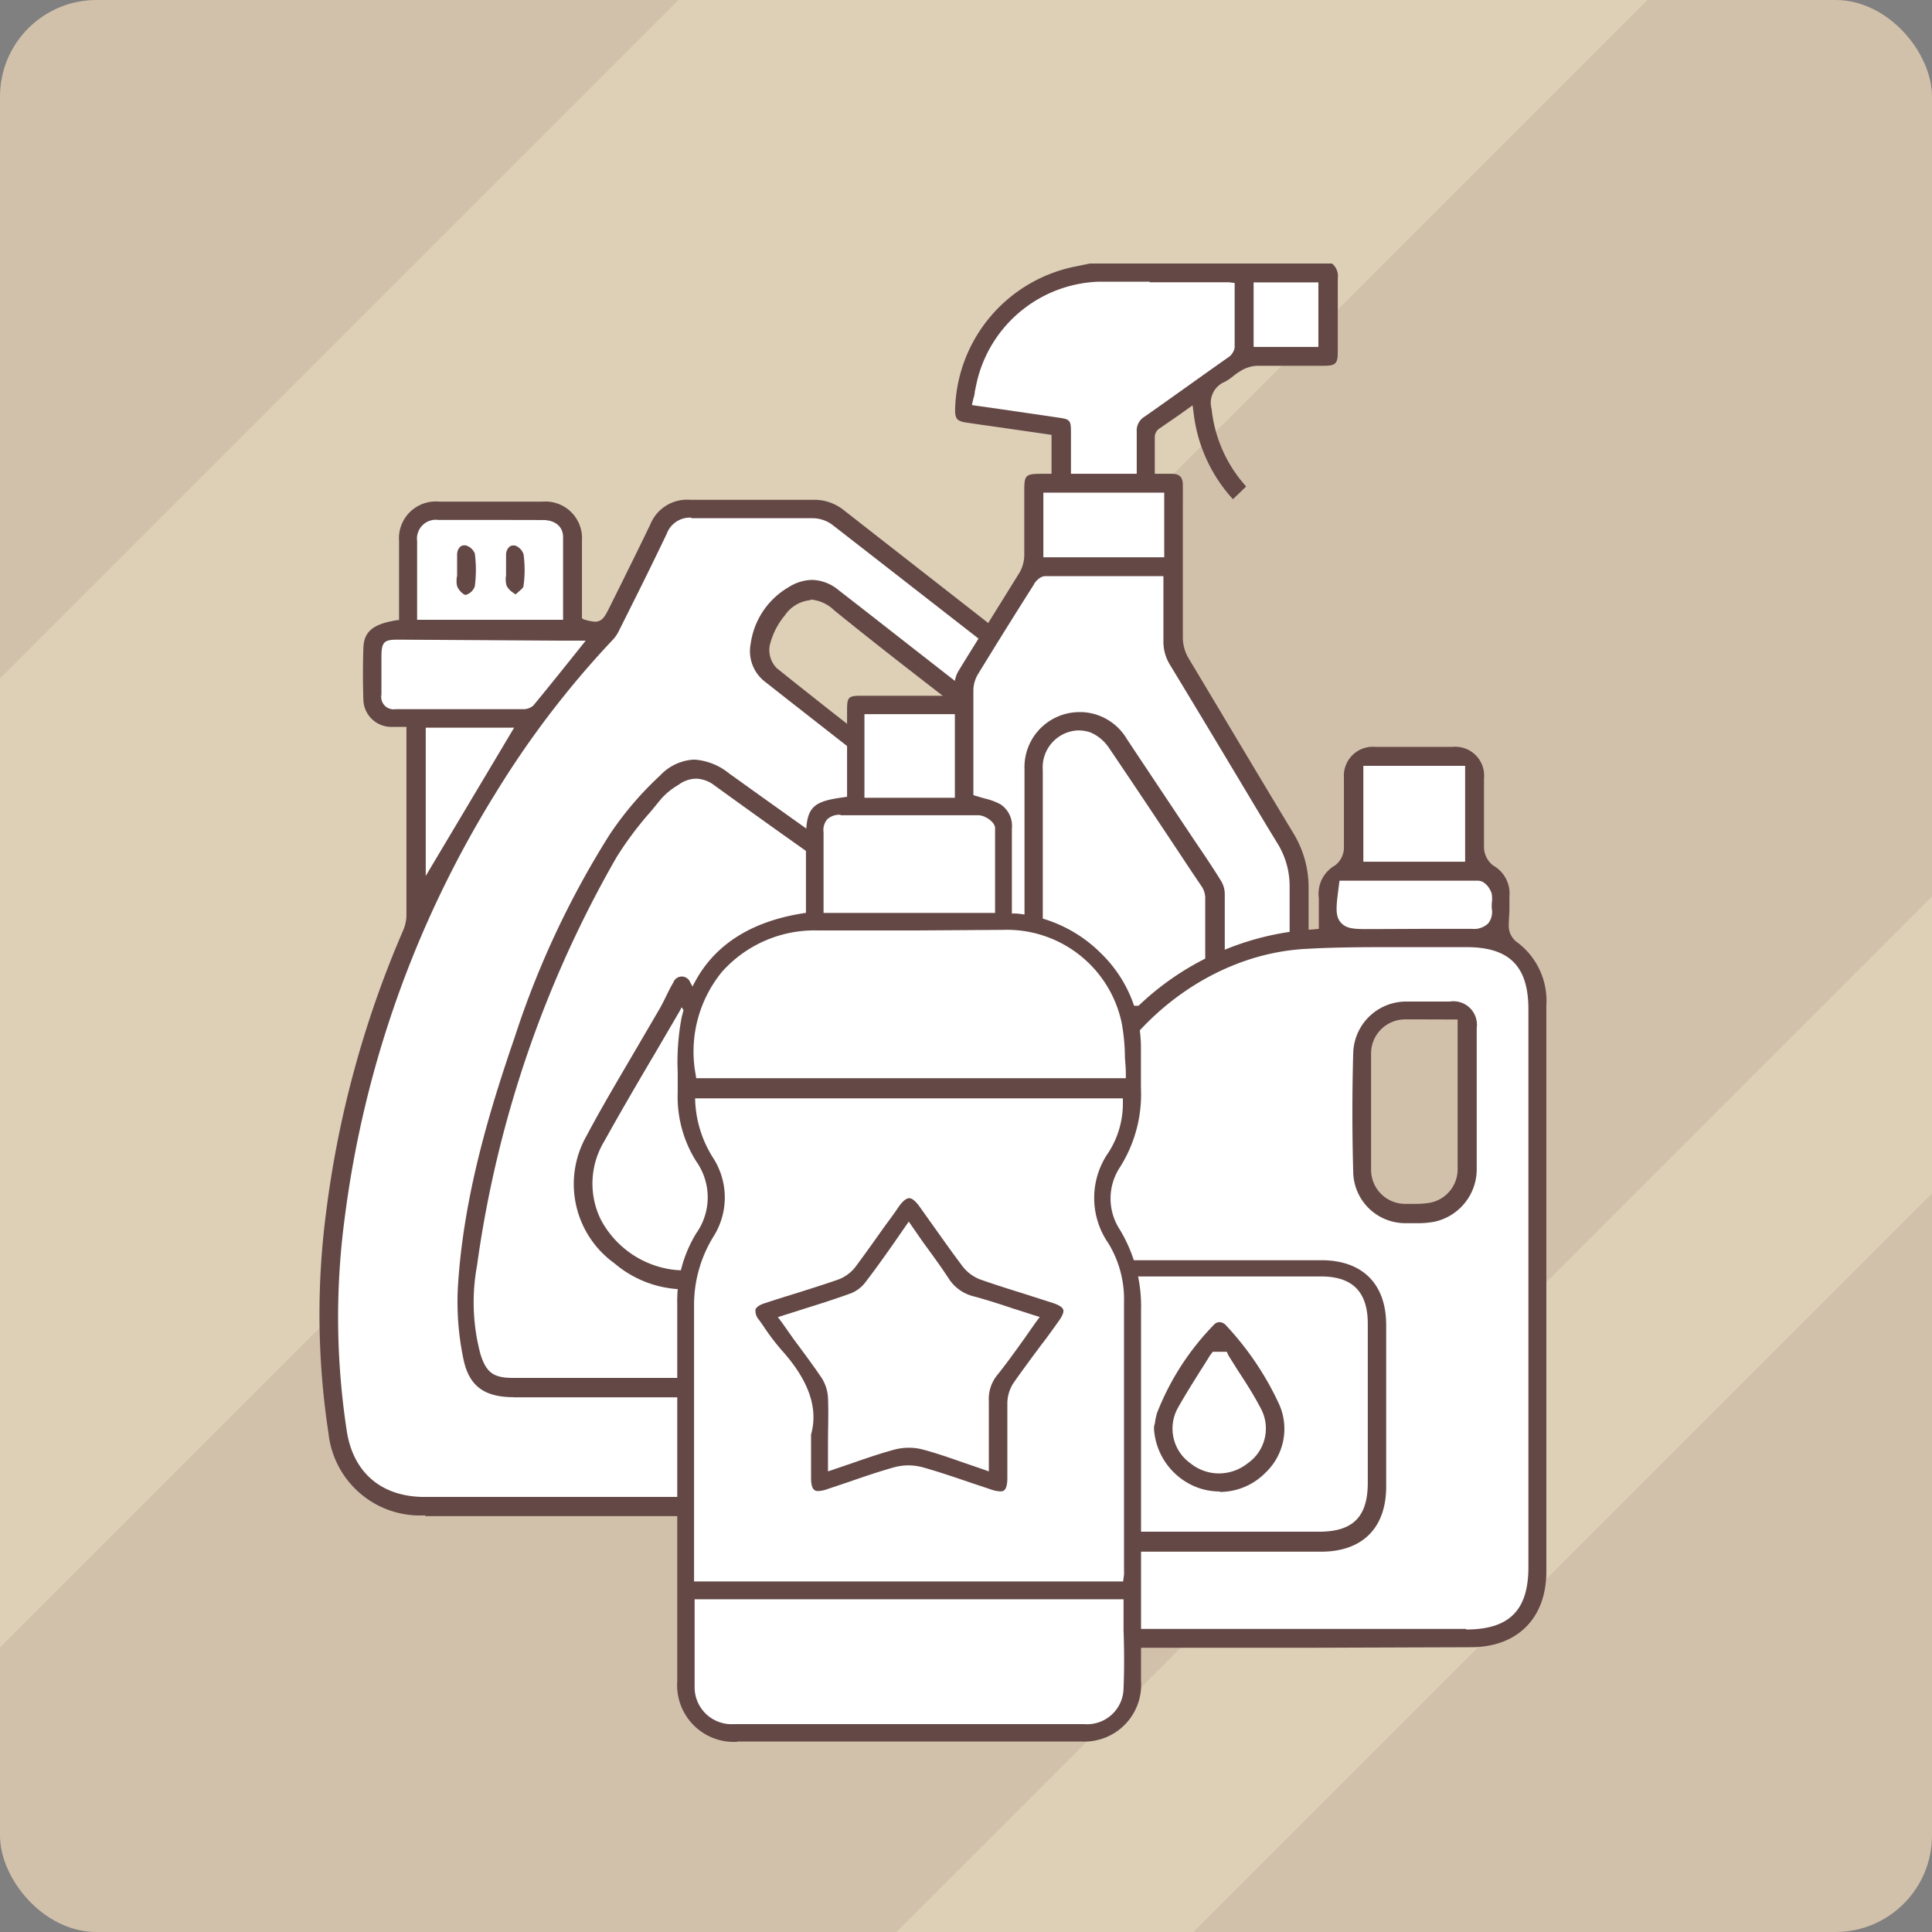 <?xml version="1.0" encoding="UTF-8"?> <svg xmlns="http://www.w3.org/2000/svg" viewBox="0 0 170.08 170.08"><rect x="0" y="0" width="170.08" height="170.08" fill="#808080" stroke="none"/><defs><style>.cls-1{fill:#d2c1aa;}.cls-2{fill:#ddd0b7;}.cls-3{fill:#644846;}.cls-4{fill:#fff;}</style></defs><g id="Слой_2" data-name="Слой 2"><g id="Слой_1-2" data-name="Слой 1"><rect class="cls-1" width="170.08" height="170.08" rx="8.5"></rect><polygon class="cls-2" points="105.07 170.08 170.08 105.07 170.08 78.91 78.91 170.08 105.07 170.08"></polygon><polygon class="cls-2" points="0 59.72 0 145.03 145.03 0 59.72 0 0 59.72"></polygon><path class="cls-3" d="M37.44,133.4a8.1,8.1,0,0,1-8.52-7.21,69.45,69.45,0,0,1-.21-19.48A91,91,0,0,1,35.45,82a3.57,3.57,0,0,0,.33-1.38q0-6.78,0-13.57v-2.3c0-.11,0-.22,0-.36l0-.4h-1l-.42,0a2.46,2.46,0,0,1-2.37-2.35c-.05-1.58-.05-3.12,0-4.6s.89-2.12,3-2.45l.14,0,0-.44c0-.23,0-.47,0-.71V51.27c0-1.21,0-2.42,0-3.63a3.24,3.24,0,0,1,3.53-3.48h9.11a3.22,3.22,0,0,1,3.46,3.43c0,1.42,0,2.84,0,4.26v2.3a.84.84,0,0,0,0,.18l0,.09.1.08a3.86,3.86,0,0,0,1.05.23c.61,0,.86-.43,1.21-1.13l1.1-2.21c.86-1.75,1.73-3.49,2.57-5.25A3.48,3.48,0,0,1,60.74,44c1.74,0,3.43,0,5.11,0,1.91,0,3.82,0,5.73,0h0a4.14,4.14,0,0,1,2.7.91q11,8.6,22,17.18a8.31,8.31,0,0,1,3.38,7q0,14.85,0,29.69,0,13.08,0,26.17c0,5.09-3.46,8.52-8.6,8.52H37.44ZM88.57,85.83a5.47,5.47,0,0,0-2.27.48,1.87,1.87,0,0,0-1.24,1.9q0,12.35,0,24.68a1.94,1.94,0,0,0,1.3,2,5.69,5.69,0,0,0,2.24.46,6,6,0,0,0,1.9-.31,2,2,0,0,0,1.66-2.32V88.59a2.19,2.19,0,0,0-2-2.57A7.47,7.47,0,0,0,88.57,85.83Zm-17.21-33a3.08,3.08,0,0,0-2.28,1.36,6.45,6.45,0,0,0-1.32,2.64,2.28,2.28,0,0,0,.63,2c4.57,3.66,9.32,7.37,14.12,11a2.11,2.11,0,0,0,1.25.35,2.16,2.16,0,0,0,.8-.14,4.89,4.89,0,0,0,2.93-4.16,2.22,2.22,0,0,0-1.14-2l-3-2.35c-3.27-2.53-6.65-5.15-9.91-7.8A3.36,3.36,0,0,0,71.36,52.78Z"></path><path class="cls-4" d="M60.86,45.57A2.18,2.18,0,0,0,58.69,47c-1.3,2.72-2.64,5.42-4,8.12l-.24.48a3,3,0,0,1-.53.75A82,82,0,0,0,43.6,69.87a93.25,93.25,0,0,0-13.26,37.39,66.09,66.09,0,0,0,.2,18.79c.59,3.64,3.09,5.73,6.84,5.73H91.17a8.16,8.16,0,0,0,1.39-.08c3.37-.61,5.46-3.25,5.47-6.88V89.5q0-10.17,0-20.33a6.83,6.83,0,0,0-2.68-5.76l-7.19-5.62q-7.44-5.8-14.9-11.6a2.94,2.94,0,0,0-1.7-.57l-4.35,0H65c-1.37,0-2.75,0-4.13,0ZM88.53,117a7,7,0,0,1-2.94-.65,3.45,3.45,0,0,1-2.16-3.4c0-7.86,0-15.93,0-24.7a3.36,3.36,0,0,1,2.12-3.33,7.2,7.2,0,0,1,3-.69,7.62,7.62,0,0,1,3,.64,3.36,3.36,0,0,1,2.2,3.37c0,2.93,0,5.85,0,8.78V112.6a3.67,3.67,0,0,1-3.12,4.06A8.32,8.32,0,0,1,88.53,117ZM83.52,72l-.61-.24A5.94,5.94,0,0,1,81.44,71c-4.09-3.14-8.22-6.38-12.22-9.51l-1.83-1.44a3.4,3.4,0,0,1-1.3-3.41,6.82,6.82,0,0,1,3.29-4.92,4,4,0,0,1,2.1-.67,3.77,3.77,0,0,1,2.34.9c2.07,1.6,4.12,3.21,6.18,4.82l7.56,5.9A3.62,3.62,0,0,1,89,66.76a6.46,6.46,0,0,1-4.33,4.94,3.84,3.84,0,0,1-.69.15l-.41.07Z"></path><polygon class="cls-4" points="37.48 77.11 45.26 64.06 37.48 64.06 37.48 77.11"></polygon><path class="cls-4" d="M35,56.31c-1.2,0-1.41.22-1.42,1.47V59c0,.71,0,1.43,0,2.14a1.09,1.09,0,0,0,1.25,1.29H46.05a1.29,1.29,0,0,0,.91-.33c1.1-1.33,2.19-2.69,3.32-4.1l1.28-1.6h-2Z"></path><path class="cls-4" d="M43.1,45.77H38.58a1.66,1.66,0,0,0-1.86,1.86c0,.64,0,1.28,0,1.93v5H49.57V52.35c0-1.71,0-3.38,0-5.06,0-.93-.7-1.51-1.78-1.51Z"></path><path class="cls-3" d="M45.23,123c-2.62,0-3.94-1-4.43-3.34a24.49,24.49,0,0,1-.49-6.35c.48-8,2.81-15.63,5-22a79.25,79.25,0,0,1,8.34-17.81,29,29,0,0,1,4.46-5.23,4.38,4.38,0,0,1,3-1.4,5.41,5.41,0,0,1,3.08,1.22l3.14,2.25c2.5,1.78,5.08,3.63,7.64,5.4a4.56,4.56,0,0,1,2.15,4.14c0,4.69,0,9.45,0,14.06v24.74c0,2.92-1.43,4.33-4.35,4.33H45.23Z"></path><path class="cls-4" d="M61.29,68.55a2.64,2.64,0,0,0-1.52.51l-.12.08a6.09,6.09,0,0,0-1.44,1.18l-.92,1.12a30.23,30.23,0,0,0-3,4,99.46,99.46,0,0,0-12.3,36,17.72,17.72,0,0,0,.3,7.75c.51,1.64,1.15,2.11,2.85,2.11H72.71c2.1,0,2.78-.68,2.78-2.81V94.32c0-4.85,0-9.7,0-14.55a2.92,2.92,0,0,0-1.33-2.61c-4.3-3-7.87-5.56-11.24-8A2.77,2.77,0,0,0,61.29,68.55Z"></path><path class="cls-3" d="M60,113.5a9.56,9.56,0,0,1-5.9-2.28A8.59,8.59,0,0,1,51.63,100c1.34-2.53,2.82-5,4.26-7.47l2.17-3.71c.22-.39.42-.79.62-1.2s.38-.77.6-1.14a.79.79,0,0,1,1.48,0l1.69,3c2,3.42,4,7,5.91,10.5a11.55,11.55,0,0,1,1,2.83c.08.32.15.61.22.84-.2,4.27-2,7.13-5.68,8.93A8.92,8.92,0,0,1,60,113.5Z"></path><path class="cls-4" d="M59.88,88.93l-2.12,3.63c-1.6,2.71-3.1,5.27-4.57,7.92a7.19,7.19,0,0,0-.3,6.88,8.42,8.42,0,0,0,6.25,4.4,7.55,7.55,0,0,0,1.06.07h0a7.68,7.68,0,0,0,6.27-3.46,6.67,6.67,0,0,0,.52-7.56c-1.51-2.77-3.07-5.45-4.72-8.28l-2.09-3.6L60,88.67Z"></path><path class="cls-3" d="M64.59,107.51a.92.92,0,0,1-.42-.13.82.82,0,0,1-.44-.49.79.79,0,0,1,.11-.6,4.18,4.18,0,0,0-.19-4.53l-.12-.21a1.16,1.16,0,0,1-.25-.57,1.57,1.57,0,0,1,.37-1.08.31.31,0,0,1,.17,0,1.14,1.14,0,0,1,.74.26,8.11,8.11,0,0,1,1.5,4.69c0,.06-.08.21-.14.38a19,19,0,0,1-.68,1.82.73.73,0,0,1-.65.49Z"></path><path class="cls-3" d="M45.19,52.19a1.71,1.71,0,0,1-.59-.62,2,2,0,0,1-.05-.92c0-.15,0-.31,0-.46V50h0v-.26c0-.31,0-.62,0-.93s.21-.79.62-.79l.16,0a1.23,1.23,0,0,1,.76.77,10.28,10.28,0,0,1,0,2.77c0,.18-.26.38-.48.57l-.22.2Z"></path><path class="cls-3" d="M41,52.37c-.22,0-.63-.42-.76-.77a2.13,2.13,0,0,1,0-.92c0-.16,0-.32,0-.47V50h0v-.26c0-.31,0-.62,0-.93s.18-.8.61-.8l.15,0a1.23,1.23,0,0,1,.8.72,11.1,11.1,0,0,1,0,2.88A1.18,1.18,0,0,1,41,52.37Z"></path><path class="cls-3" d="M85.3,96.37c-1.08,0-1.27-.18-1.27-1.24v-2.3q0-16.31,0-32.6A2.52,2.52,0,0,1,84.42,59c.92-1.51,1.86-3,2.79-4.5l2.54-4.09a3.14,3.14,0,0,0,.42-1.49c0-1.37,0-2.74,0-4.11V43.25c0-1.43.09-1.53,1.49-1.54h.91V38.28l-5.14-.74-.86-.12L85,37.19c-.75-.13-.92-.33-.92-1.1a13.16,13.16,0,0,1,10.45-12.6l1.41-.29h21.32a1.41,1.41,0,0,1,.51,1.29c0,1.39,0,2.78,0,4.18,0,.77,0,1.55,0,2.32,0,1-.18,1.21-1.21,1.21h-3.12c-.94,0-1.88,0-2.82,0a3.06,3.06,0,0,0-1.38.44,5.69,5.69,0,0,0-.71.5,4.76,4.76,0,0,1-.7.47A2,2,0,0,0,106.66,36a12.09,12.09,0,0,0,2.57,6.27l.47.56-1.16,1.12a13.58,13.58,0,0,1-3.46-7.57l-.09-.7-1.16.83L102,37.77a.92.92,0,0,0-.34.7c0,.69,0,1.39,0,2.12v1.12h1.47c.7,0,1,.28,1,1,0,.47,0,.94,0,1.4V47.5c0,2.89,0,5.79,0,8.68a3.58,3.58,0,0,0,.5,1.76c3,5,6.06,10.17,9.2,15.36a9.17,9.17,0,0,1,1.37,4.92c0,3.76,0,7.51,0,11.27v5.64c0,1.06-.19,1.24-1.26,1.24H85.3Z"></path><path class="cls-4" d="M98.17,50.72c-2.07,0-4.11,0-6.15,0-.54,0-1,.66-1,.73-2,3.15-3.51,5.59-4.93,7.91a2.82,2.82,0,0,0-.4,1.43q0,15.3,0,30.62v2.11c0,.19,0,.37,0,.55l0,.63h27.84l0-.6c0-.15,0-.29,0-.43V88.36q0-5.17,0-10.35a7.15,7.15,0,0,0-1.08-3.78c-1.23-2-2.45-4.07-3.67-6.1q-2.86-4.78-5.75-9.55a3.88,3.88,0,0,1-.61-2.21c0-1.2,0-2.41,0-3.65v-2Z"></path><rect class="cls-4" x="91.85" y="43.37" width="10.64" height="5.69"></rect><path class="cls-4" d="M101.21,24.8c-1.51,0-3,0-4.52,0A11.42,11.42,0,0,0,86.16,33c-.15.49-.24,1-.35,1.5,0,.24-.09.47-.15.71l-.1.45,2.66.38,5,.73c1,.14,1.05.27,1.06,1.25v3.69h5.79V40.26c0-.76,0-1.51,0-2.25a1.42,1.42,0,0,1,.69-1.33c2.37-1.66,4.71-3.35,7.05-5l.24-.17a1.32,1.32,0,0,0,.64-.91c0-1.36,0-2.71,0-4.08V24.91l-.52-.06-.27,0h-6.69Z"></path><rect class="cls-4" x="110.36" y="24.86" width="5.7" height="5.68"></rect><path class="cls-3" d="M91.38,90.19c-1,0-1.19-.21-1.19-1.24V75q0-3.65,0-7.31a4.84,4.84,0,0,1,4.78-5h.32a4.82,4.82,0,0,1,3.9,2.35c1.17,1.77,2.35,3.53,3.52,5.29l2.49,3.73c.77,1.13,1.53,2.26,2.25,3.42a2.27,2.27,0,0,1,.37,1.17c0,2.9,0,5.79,0,8.68v1.72c0,.93-.21,1.13-1.14,1.13H91.38Z"></path><path class="cls-4" d="M94.91,64.3a3.25,3.25,0,0,0-3.11,3.49V87.45a3.71,3.71,0,0,0,0,.47l0,.62h14.24l.06-.36a1.7,1.7,0,0,0,0-.37v-.88c0-2.65,0-5.29,0-7.94a1.86,1.86,0,0,0-.28-.9l-.89-1.32c-2.39-3.61-4.87-7.34-7.35-11A3.71,3.71,0,0,0,96,64.48,3.28,3.28,0,0,0,94.91,64.3Z"></path><path class="cls-3" d="M114.69,145.06H99.36c-4.1,0-6.66-2.55-6.66-6.63,0-10.25,0-21.23,0-32.09a24.39,24.39,0,0,1,22.76-24.51l.64-.06V80.44c0-.48,0-.93,0-1.37a2.88,2.88,0,0,1,1.45-2.9,2,2,0,0,0,.76-1.56c0-1,0-2,0-3s0-2.09,0-3.13a2.55,2.55,0,0,1,2.77-2.73h6.78a2.54,2.54,0,0,1,2.78,2.79c0,.78,0,1.57,0,2.35,0,1.23,0,2.46,0,3.69a2.07,2.07,0,0,0,.82,1.62,2.82,2.82,0,0,1,1.42,2.72c0,.36,0,.73,0,1.09s-.06,1-.06,1.5a1.8,1.8,0,0,0,.63,1.36,6.43,6.43,0,0,1,2.68,5.66v24q0,12.92,0,25.82c0,4.1-2.54,6.65-6.63,6.66Zm10.53-55.32c-.52,0-1,0-1.52,0a3,3,0,0,0-3,3c0,3.42,0,6.86,0,10.24a3,3,0,0,0,3,3l.85,0a7.71,7.71,0,0,0,1.34-.1,3,3,0,0,0,2.43-2.93c0-3,0-6,0-9.08V89.75Z"></path><path class="cls-4" d="M96.08,112.53l-.69,0-1,0v22.25l.65,0,.32,0a6.65,6.65,0,0,0,.77.06h20c3,0,4.28-1.33,4.28-4.31q0-7,0-14c0-2.79-1.33-4.15-4.08-4.16H96.08Z"></path><path class="cls-4" d="M125.6,81.77c1.34,0,2.67,0,4,0h0A1.79,1.79,0,0,0,131,81.3a1.62,1.62,0,0,0,.32-1.35c0-.13,0-.27,0-.4a2.62,2.62,0,0,0,0-.87c-.1-.39-.55-1.14-1.21-1.15-2.56,0-5.12,0-7.69,0h-4.5l-.08.62c-.21,1.65-.32,2.48.2,3.07s1.3.57,2.63.57Z"></path><rect class="cls-4" x="120.02" y="67.42" width="8.96" height="8.44"></rect><path class="cls-3" d="M98.78,131.31a.82.82,0,0,1-.79-.81.77.77,0,0,1,.79-.79.81.81,0,0,1,.82.76.86.86,0,0,1-.24.59.82.82,0,0,1-.57.25Z"></path><path class="cls-3" d="M107.36,131.3a5.65,5.65,0,0,1-2.15-.43,5.92,5.92,0,0,1-3.62-5.07c0-.15,0-.3.07-.45a6,6,0,0,1,.19-.94,23.09,23.09,0,0,1,5-7.77.68.68,0,0,1,.5-.25.84.84,0,0,1,.62.33,26.22,26.22,0,0,1,4.65,6.93,5.31,5.31,0,0,1-1.22,6,5.64,5.64,0,0,1-4,1.69Z"></path><path class="cls-4" d="M106.54,119.29c-.29.47-.58.94-.88,1.4-.67,1.07-1.36,2.17-2,3.31a3.75,3.75,0,0,0,1.14,4.82,4,4,0,0,0,2.51.89,4.08,4.08,0,0,0,2.54-.9A3.73,3.73,0,0,0,111,124c-.6-1.14-1.29-2.24-2-3.31l-.87-1.39L108,119h-1.23Z"></path><path class="cls-4" d="M129.07,143.45c3.79,0,5.48-1.69,5.48-5.48V88.84c0-3.78-1.68-5.46-5.44-5.46H122.4c-2.18,0-4.75,0-7.38.15-10.48.52-19.91,9.86-20.58,20.39-.09,1.4-.07,2.79,0,4.25,0,.68,0,1.36,0,2.06v.71h21.87c3.63,0,5.72,2.08,5.72,5.71q0,7.11,0,14.22c0,3.63-2.08,5.72-5.71,5.73H94.71l-.16.49A4.94,4.94,0,0,0,95,141.3a4.68,4.68,0,0,0,3.38,2.1,8.33,8.33,0,0,0,1.09,0h29.59Zm-4.41-35.77-1,0a4.58,4.58,0,0,1-4.53-4.44c-.1-3.56-.1-7.13,0-10.61a4.66,4.66,0,0,1,4.64-4.46l1.68,0,2.17,0A2.07,2.07,0,0,1,130,90.5c0,1.45,0,2.89,0,4.34v3.77c0,1.42,0,2.83,0,4.24a4.73,4.73,0,0,1-3.71,4.7A7.85,7.85,0,0,1,124.66,107.68Z"></path><path class="cls-3" d="M64.9,153.34A5,5,0,0,1,59.62,148V133.93q0-9.57,0-19.15a11.41,11.41,0,0,1,1.68-6.22,5.47,5.47,0,0,0,0-6.31,10.68,10.68,0,0,1-1.64-6.1c0-.59,0-1.18,0-1.77A21.05,21.05,0,0,1,60,89.6c1.22-5.15,4.78-8.23,10.57-9.18l.38-.06V73.92c0-2.79.49-3.35,3.23-3.72l.39-.06V62.53c0-1.17.11-1.28,1.27-1.28h8.5c1,0,1.16.15,1.17,1.17,0,1.73,0,3.47,0,5.15v2.36l.31.11.85.25a5.39,5.39,0,0,1,1.41.52,2.27,2.27,0,0,1,1,2.12c0,1.66,0,3.31,0,5v2.49l.4,0A12.11,12.11,0,0,1,97,84a11.54,11.54,0,0,1,3.44,8.23c0,.43,0,.86,0,1.29,0,.75,0,1.5,0,2.24a12,12,0,0,1-1.85,7,5,5,0,0,0,0,5.5,13.07,13.07,0,0,1,1.86,7.08c0,7.84,0,15.67,0,23.51V148a5,5,0,0,1-5.27,5.31H64.9Z"></path><path class="cls-4" d="M61.15,143.45c0,1.69,0,3.36,0,5a3.25,3.25,0,0,0,3.43,3.33H95.45a3.21,3.21,0,0,0,3.46-3.16c.07-1.69.06-3.35,0-5.11,0-.75,0-1.5,0-2.27v-.45H61.15Z"></path><path class="cls-4" d="M61.21,97.12a10.1,10.1,0,0,0,1.56,4.8,6.43,6.43,0,0,1,0,7,11.47,11.47,0,0,0-1.67,6q0,7.8,0,15.61v7.18c0,.26,0,.52,0,.77l0,.74H98.87l.08-.58a2.9,2.9,0,0,0,0-.38v-4.43q0-9.57,0-19.16a9.48,9.48,0,0,0-1.37-5.21,7,7,0,0,1,0-8,7.94,7.94,0,0,0,1.27-4.32v-.45H61.19Z"></path><path class="cls-4" d="M80.77,81.91H72a10.92,10.92,0,0,0-8.43,3.63,11.09,11.09,0,0,0-2.34,9l.06.38H99.11l0-.48c0-.48-.06-.95-.08-1.42a17.32,17.32,0,0,0-.29-3,10.33,10.33,0,0,0-10.47-8.16Z"></path><path class="cls-4" d="M74,71.73a1.58,1.58,0,0,0-1.17.39,1.45,1.45,0,0,0-.33,1.14c0,.7,0,1.4,0,2.11v5H87.6V78.35c0-1.87,0-3.63,0-5.44,0-.57-.93-1.14-1.45-1.14-2.62,0-5.25,0-7.87,0H74Z"></path><rect class="cls-4" x="76.1" y="62.87" width="7.96" height="7.36"></rect><path class="cls-3" d="M88.05,131.29a2.63,2.63,0,0,1-.73-.14l-2-.67c-1.29-.44-2.62-.89-3.95-1.27A5.15,5.15,0,0,0,80,129a5,5,0,0,0-1.25.16c-1.36.38-2.71.84-4,1.29l-2,.67a2.45,2.45,0,0,1-.71.14c-.23,0-.63,0-.64-1.11,0-.75,0-1.5,0-2.42v-1.44c.65-2.34-.2-4.77-2.59-7.43a20.57,20.57,0,0,1-1.64-2.17l-.36-.51a1.17,1.17,0,0,1-.3-.9c.09-.26.48-.45.8-.55.88-.29,1.77-.57,2.65-.84,1.27-.4,2.55-.8,3.81-1.24a3.4,3.4,0,0,0,1.52-1.1c.82-1.1,1.62-2.22,2.41-3.34.48-.67,1-1.34,1.43-2,.35-.48.66-.73.91-.73s.56.25.91.74l1.36,1.91c.8,1.12,1.59,2.24,2.42,3.34a3.57,3.57,0,0,0,1.6,1.18c1.32.46,2.65.88,4,1.3l2.37.76c.52.17.83.37.9.58s-.07.55-.39,1c-.51.71-1,1.41-1.55,2.11-.81,1.09-1.62,2.18-2.4,3.29a3.34,3.34,0,0,0-.58,1.79c0,1.44,0,2.88,0,4.33,0,.79,0,1.58,0,2.37C88.66,131.29,88.29,131.29,88.05,131.29Z"></path><path class="cls-4" d="M78.65,109.49c-.85,1.21-1.66,2.35-2.52,3.46a2.94,2.94,0,0,1-1.29.93c-1.33.48-2.67.91-4.09,1.35l-2.27.72.38.51,1,1.42c.87,1.17,1.69,2.27,2.47,3.42a3.62,3.62,0,0,1,.56,1.73c.06,1.36,0,2.71,0,4.14v2.36l.59-.2,1.61-.55c1.27-.44,2.47-.85,3.7-1.18a5,5,0,0,1,1.23-.15,4.71,4.71,0,0,1,1.15.14c1.23.32,2.42.74,3.68,1.18l1.6.55.6.21s0-1.77,0-2.33c0-1.32,0-2.56,0-3.83a3.36,3.36,0,0,1,.74-2.32c.81-1,1.56-2.06,2.36-3.17l1-1.43.38-.51-.61-.19-1.62-.52c-1.23-.41-2.4-.79-3.59-1.11a3.63,3.63,0,0,1-2.22-1.61c-.69-1.05-1.42-2.05-2.2-3.11L80,107.54Z"></path></g></g></svg> 